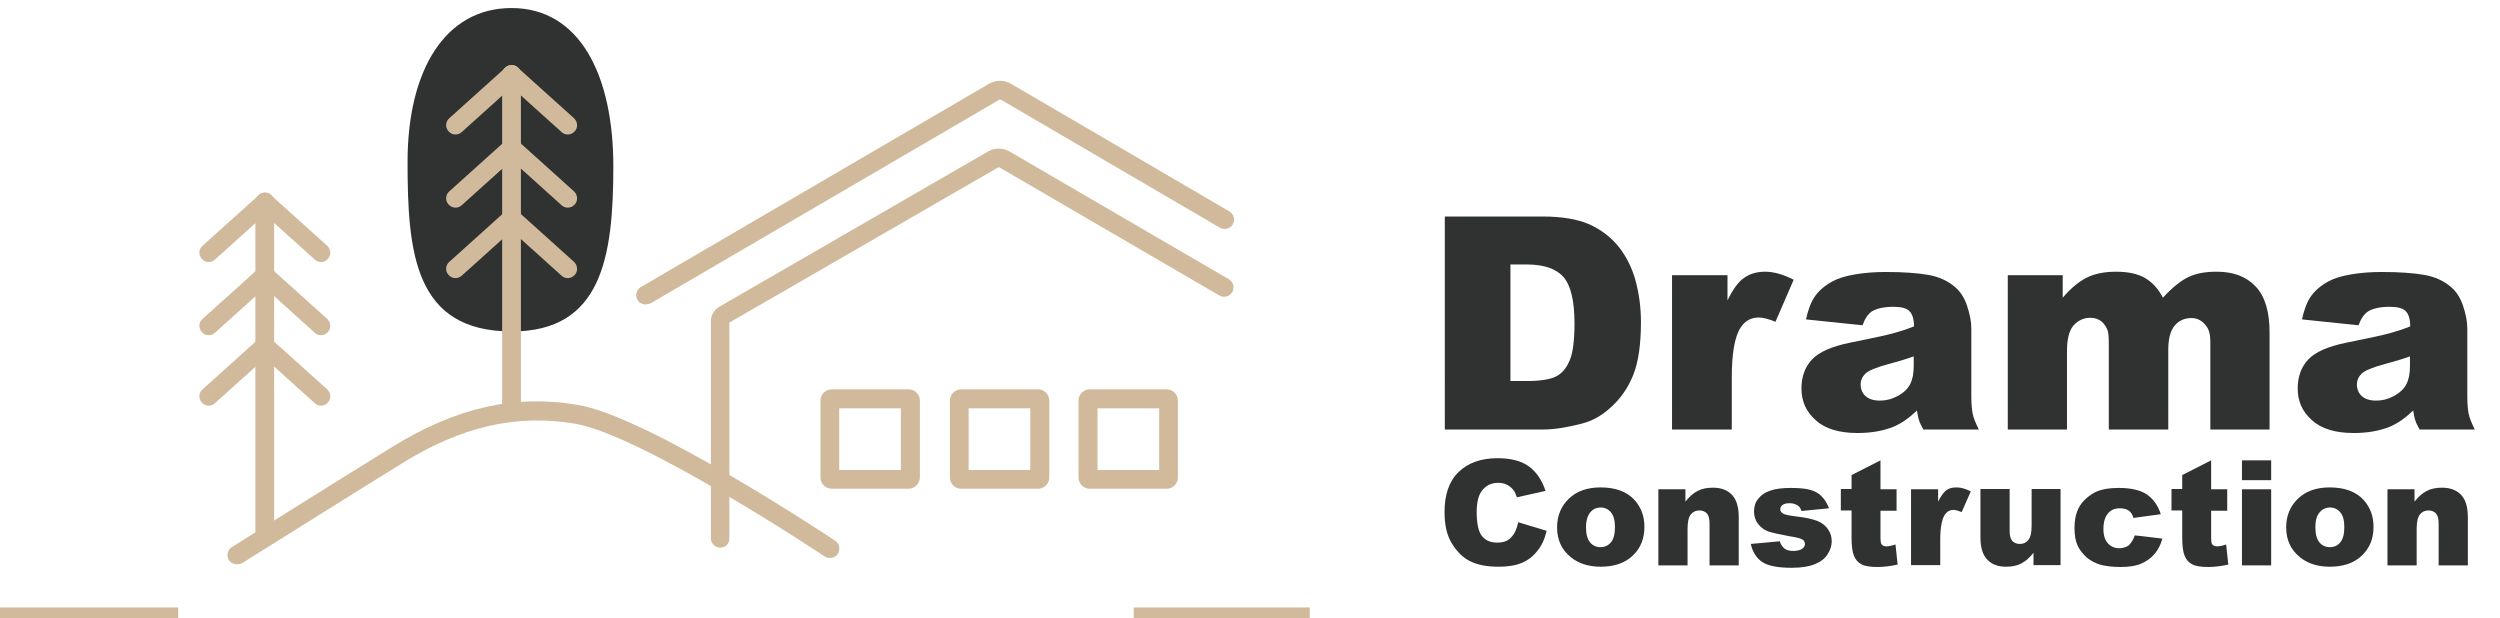 <?xml version="1.0" encoding="utf-8"?>
<!-- Generator: Adobe Illustrator 27.5.0, SVG Export Plug-In . SVG Version: 6.00 Build 0)  -->
<svg version="1.1" id="katman_1" xmlns="http://www.w3.org/2000/svg" xmlns:xlink="http://www.w3.org/1999/xlink" x="0px" y="0px"
	 viewBox="0 0 933 230.7" style="enable-background:new 0 0 933 230.7;" xml:space="preserve">
<style type="text/css">
	.st0{fill:#D1BA9B;}
	.st1{fill:#303231;}
</style>
<g>
	<path class="st0" d="M119.8,151.4c-0.8,0-1.7-0.3-2.3-0.9l-21-18.9c-1.4-1.3-1.6-3.5-0.3-4.9c1.3-1.4,3.5-1.6,4.9-0.3l21,18.9
		c1.4,1.3,1.6,3.5,0.3,4.9C121.7,151,120.8,151.4,119.8,151.4"/>
	<path class="st1" d="M228.9,62.1c0,34-4.4,61.6-37.9,61.6c-36.3,0-38.9-29.3-38.9-63.3c0-34,13.9-57.4,38.8-57.4
		C216.4,3,228.9,28.1,228.9,62.1"/>
	<path class="st0" d="M240.9,113.6c-1.2,0-2.4-0.6-3-1.7c-1-1.7-0.4-3.8,1.3-4.8l130-75.9c2.5-1.4,5.5-1.4,8,0l81.6,47.7
		c1.7,1,2.2,3.1,1.3,4.8c-1,1.7-3.1,2.2-4.8,1.3l-81.6-47.7c-0.3-0.2-0.6-0.2-0.9,0l-130,75.9C242.1,113.4,241.5,113.6,240.9,113.6"
		/>
	<path class="st0" d="M268.8,204.4c-1.9,0-3.5-1.6-3.5-3.5v-81c0-2.2,1.2-4.3,3.1-5.4l100.4-58c2.4-1.4,5.5-1.4,7.9,0l81.9,47.7
		c1.7,1,2.2,3.1,1.3,4.8c-1,1.7-3.1,2.2-4.8,1.3l-81.9-47.7c-0.3-0.2-0.6-0.2-0.9,0l-100.1,57.8v80.5
		C272.3,202.8,270.7,204.4,268.8,204.4"/>
	<path class="st0" d="M88.4,210.6c-1.2,0-2.3-0.6-3-1.6c-1-1.6-0.5-3.8,1.1-4.8c0.4-0.3,40.4-25.4,60.2-37.6
		c23.6-14.5,45.5-19.5,68.9-15.5c26.3,4.4,93.2,48.8,96.1,50.7c1.6,1.1,2,3.2,1,4.9c-1.1,1.6-3.2,2-4.9,1
		c-0.7-0.5-68.5-45.5-93.3-49.6c-21.7-3.6-42.1,1-64.1,14.6c-19.8,12.2-59.7,37.3-60.1,37.5C89.6,210.5,89,210.6,88.4,210.6"/>
	<path class="st0" d="M190.9,155.8c-1.9,0-3.5-1.6-3.5-3.5V27.8c0-1.9,1.6-3.5,3.5-3.5s3.5,1.6,3.5,3.5v124.5
		C194.4,154.2,192.9,155.8,190.9,155.8"/>
	<path class="st0" d="M211.9,77.5c-0.8,0-1.7-0.3-2.3-0.9l-21-18.9c-1.4-1.3-1.6-3.5-0.3-4.9c1.3-1.4,3.5-1.6,4.9-0.3l21,18.9
		c1.4,1.3,1.6,3.5,0.3,4.9C213.8,77.1,212.8,77.5,211.9,77.5"/>
	<path class="st0" d="M211.9,50.2c-0.8,0-1.7-0.3-2.3-0.9l-21-18.9c-1.4-1.3-1.6-3.5-0.3-4.9c1.3-1.4,3.5-1.6,4.9-0.3l21,18.9
		c1.4,1.3,1.6,3.5,0.3,4.9C213.8,49.8,212.8,50.2,211.9,50.2"/>
	<path class="st0" d="M211.9,103.8c-0.8,0-1.7-0.3-2.3-0.9l-21-18.9c-1.4-1.3-1.6-3.5-0.3-4.9c1.3-1.4,3.5-1.6,4.9-0.3l21,18.9
		c1.4,1.3,1.6,3.5,0.3,4.9C213.8,103.4,212.8,103.8,211.9,103.8"/>
	<path class="st0" d="M170,77.5c-1,0-1.9-0.4-2.6-1.2c-1.3-1.4-1.2-3.6,0.3-4.9l21-18.9c1.4-1.3,3.6-1.2,4.9,0.3
		c1.3,1.4,1.2,3.6-0.3,4.9l-21,18.9C171.6,77.2,170.8,77.5,170,77.5"/>
	<path class="st0" d="M170,50.2c-1,0-1.9-0.4-2.6-1.2c-1.3-1.4-1.2-3.6,0.3-4.9l21-18.9c1.4-1.3,3.6-1.2,4.9,0.3
		c1.3,1.4,1.2,3.7-0.3,4.9l-21,18.9C171.6,49.9,170.8,50.2,170,50.2"/>
	<path class="st0" d="M170,103.8c-1,0-1.9-0.4-2.6-1.2c-1.3-1.4-1.2-3.6,0.3-4.9l21-18.9c1.4-1.3,3.6-1.2,4.9,0.3
		c1.3,1.4,1.2,3.6-0.3,4.9l-21,18.9C171.6,103.5,170.8,103.8,170,103.8"/>
	<path class="st0" d="M119.8,125.1c-0.8,0-1.7-0.3-2.3-0.9l-21-18.9c-1.4-1.3-1.6-3.5-0.3-4.9c1.3-1.4,3.5-1.6,4.9-0.3l21,18.9
		c1.4,1.3,1.6,3.5,0.3,4.9C121.7,124.7,120.8,125.1,119.8,125.1"/>
	<path class="st0" d="M119.8,97.8c-0.8,0-1.7-0.3-2.3-0.9L96.5,78c-1.4-1.3-1.6-3.5-0.3-4.9c1.3-1.4,3.5-1.6,4.9-0.3l21,18.9
		c1.4,1.3,1.6,3.5,0.3,4.9C121.7,97.4,120.8,97.8,119.8,97.8"/>
	<path class="st0" d="M77.9,125.1c-1,0-1.9-0.4-2.6-1.2c-1.3-1.4-1.2-3.7,0.3-4.9l21-18.9c1.4-1.3,3.6-1.2,4.9,0.3
		c1.3,1.4,1.2,3.6-0.3,4.9l-21,18.9C79.5,124.8,78.7,125.1,77.9,125.1"/>
	<path class="st0" d="M77.9,97.8c-1,0-1.9-0.4-2.6-1.2c-1.3-1.4-1.2-3.6,0.3-4.9l21-18.9c1.4-1.3,3.6-1.2,4.9,0.3
		c1.3,1.4,1.2,3.6-0.3,4.9l-21,18.9C79.5,97.5,78.7,97.8,77.9,97.8"/>
	<path class="st0" d="M77.9,151.4c-1,0-1.9-0.4-2.6-1.2c-1.3-1.4-1.2-3.6,0.3-4.9l21-18.9c1.4-1.3,3.6-1.2,4.9,0.3
		c1.3,1.4,1.2,3.6-0.3,4.9l-21,18.9C79.5,151.1,78.7,151.4,77.9,151.4"/>
	<path class="st0" d="M339.1,182.4h-28.7c-2.3,0-4.2-1.9-4.2-4.2v-28.7c0-2.3,1.9-4.2,4.2-4.2h28.7c2.3,0,4.2,1.9,4.2,4.2v28.7
		C343.2,180.5,341.4,182.4,339.1,182.4 M313.2,175.4h23v-23h-23V175.4z"/>
	<path class="st0" d="M387.4,182.4h-28.7c-2.3,0-4.2-1.9-4.2-4.2v-28.7c0-2.3,1.9-4.2,4.2-4.2h28.7c2.3,0,4.2,1.9,4.2,4.2v28.7
		C391.6,180.5,389.7,182.4,387.4,182.4 M361.5,175.4h23v-23h-23V175.4z"/>
	<path class="st0" d="M435.4,182.4h-28.7c-2.3,0-4.2-1.9-4.2-4.2v-28.7c0-2.3,1.9-4.2,4.2-4.2h28.7c2.3,0,4.2,1.9,4.2,4.2v28.7
		C439.6,180.5,437.7,182.4,435.4,182.4 M409.6,175.4h23v-23h-23V175.4z"/>
	<rect y="226.7" class="st0" width="66.5" height="4"/>
	<rect x="423.1" y="226.7" class="st0" width="65.7" height="4"/>
	<path class="st0" d="M102.3,199.9V75.4c0-1.9-1.6-3.5-3.5-3.5s-3.5,1.6-3.5,3.5v129.2c0,0,0,0.1,0,0.1L102.3,199.9z"/>
</g>
<g>
	<path class="st1" d="M539.2,80.8h36.5c7.2,0,13,1,17.4,2.9c4.4,2,8.1,4.8,11,8.4c2.9,3.7,5,7.9,6.3,12.7c1.3,4.8,2,10,2,15.4
		c0,8.5-1,15.1-2.9,19.8c-1.9,4.7-4.6,8.6-8.1,11.8c-3.4,3.2-7.1,5.3-11.1,6.3c-5.4,1.4-10.3,2.2-14.6,2.2h-36.5V80.8z M563.7,98.8
		v43.4h6c5.1,0,8.8-0.6,11-1.7c2.2-1.1,3.9-3.1,5.1-6c1.2-2.8,1.8-7.4,1.8-13.8c0-8.4-1.4-14.2-4.1-17.3c-2.7-3.1-7.3-4.7-13.7-4.7
		H563.7z"/>
	<path class="st1" d="M624,102.7h20.7v9.4c2-4.1,4-6.9,6.2-8.4c2.1-1.5,4.7-2.3,7.8-2.3c3.3,0,6.8,1,10.7,3l-6.8,15.7
		c-2.6-1.1-4.7-1.6-6.2-1.6c-2.9,0-5.1,1.2-6.7,3.6c-2.3,3.4-3.4,9.7-3.4,18.9v19.3H624V102.7z"/>
	<path class="st1" d="M695.1,121.4l-21.1-2.2c0.8-3.7,1.9-6.6,3.4-8.7c1.5-2.1,3.7-4,6.5-5.5c2-1.1,4.8-2,8.4-2.6
		c3.5-0.6,7.4-0.9,11.5-0.9c6.6,0,11.9,0.4,15.9,1.1c4,0.7,7.4,2.3,10,4.6c1.9,1.6,3.4,3.9,4.4,6.9s1.6,5.8,1.6,8.5v25.4
		c0,2.7,0.2,4.8,0.5,6.4c0.3,1.5,1.1,3.5,2.3,5.9h-20.7c-0.8-1.5-1.4-2.6-1.6-3.4c-0.3-0.8-0.5-2-0.8-3.7c-2.9,2.8-5.8,4.8-8.6,6
		c-3.9,1.6-8.4,2.4-13.6,2.4c-6.9,0-12.1-1.6-15.6-4.8c-3.6-3.2-5.3-7.1-5.3-11.8c0-4.4,1.3-8,3.9-10.8c2.6-2.8,7.3-4.9,14.2-6.3
		c8.3-1.7,13.6-2.8,16.1-3.5c2.5-0.7,5.1-1.5,7.8-2.6c0-2.7-0.6-4.6-1.7-5.7c-1.1-1.1-3.1-1.6-5.9-1.6c-3.6,0-6.3,0.6-8.1,1.7
		C697.1,117.2,696,118.9,695.1,121.4z M714.2,133c-3,1.1-6.2,2-9.5,2.9c-4.5,1.2-7.3,2.4-8.5,3.5c-1.2,1.2-1.8,2.5-1.8,4.1
		c0,1.7,0.6,3.2,1.8,4.3c1.2,1.1,3,1.7,5.3,1.7c2.5,0,4.7-0.6,6.9-1.8c2.1-1.2,3.6-2.6,4.5-4.4s1.3-4,1.3-6.7V133z"/>
	<path class="st1" d="M749.2,102.7h20.6v8.4c3-3.5,6-6,9-7.5c3-1.5,6.7-2.2,10.9-2.2c4.6,0,8.2,0.8,10.9,2.4s4.9,4,6.6,7.3
		c3.5-3.8,6.6-6.3,9.5-7.7s6.4-2,10.6-2c6.2,0,11,1.8,14.5,5.5c3.5,3.7,5.2,9.4,5.2,17.2v36.2h-22.1v-32.8c0-2.6-0.5-4.5-1.5-5.8
		c-1.5-2-3.3-3-5.5-3c-2.6,0-4.7,0.9-6.3,2.8c-1.6,1.9-2.4,4.9-2.4,9.1v29.7H787v-31.7c0-2.5-0.1-4.2-0.4-5.2
		c-0.5-1.4-1.3-2.6-2.4-3.5c-1.2-0.9-2.5-1.3-4.1-1.3c-2.5,0-4.6,1-6.3,2.9c-1.6,1.9-2.4,5.1-2.4,9.4v29.4h-22.1V102.7z"/>
	<path class="st1" d="M880.2,121.4l-21.1-2.2c0.8-3.7,1.9-6.6,3.4-8.7c1.5-2.1,3.7-4,6.5-5.5c2-1.1,4.8-2,8.4-2.6
		c3.5-0.6,7.4-0.9,11.5-0.9c6.6,0,11.9,0.4,15.9,1.1c4,0.7,7.4,2.3,10,4.6c1.9,1.6,3.4,3.9,4.4,6.9s1.6,5.8,1.6,8.5v25.4
		c0,2.7,0.2,4.8,0.5,6.4c0.3,1.5,1.1,3.5,2.3,5.9H903c-0.8-1.5-1.4-2.6-1.6-3.4c-0.3-0.8-0.5-2-0.8-3.7c-2.9,2.8-5.8,4.8-8.6,6
		c-3.9,1.6-8.4,2.4-13.6,2.4c-6.9,0-12.1-1.6-15.6-4.8c-3.6-3.2-5.3-7.1-5.3-11.8c0-4.4,1.3-8,3.9-10.8c2.6-2.8,7.3-4.9,14.2-6.3
		c8.3-1.7,13.6-2.8,16.1-3.5c2.5-0.7,5.1-1.5,7.8-2.6c0-2.7-0.6-4.6-1.7-5.7c-1.1-1.1-3.1-1.6-5.9-1.6c-3.6,0-6.3,0.6-8.1,1.7
		C882.3,117.2,881.1,118.9,880.2,121.4z M899.4,133c-3,1.1-6.2,2-9.5,2.9c-4.5,1.2-7.3,2.4-8.5,3.5c-1.2,1.2-1.8,2.5-1.8,4.1
		c0,1.7,0.6,3.2,1.8,4.3c1.2,1.1,3,1.7,5.3,1.7c2.5,0,4.7-0.6,6.9-1.8c2.1-1.2,3.6-2.6,4.5-4.4s1.3-4,1.3-6.7V133z"/>
</g>
<g>
	<path class="st1" d="M566.6,194.9l10.6,3.2c-0.7,3-1.8,5.5-3.4,7.4c-1.5,2-3.4,3.5-5.7,4.5s-5.2,1.5-8.7,1.5
		c-4.3,0-7.7-0.6-10.4-1.9c-2.7-1.2-5-3.4-7-6.5c-2-3.1-2.9-7.1-2.9-12c0-6.5,1.7-11.5,5.2-14.9s8.3-5.2,14.6-5.2
		c4.9,0,8.8,1,11.6,3c2.8,2,4.9,5.1,6.3,9.2l-10.7,2.4c-0.4-1.2-0.8-2.1-1.2-2.6c-0.7-0.9-1.5-1.6-2.5-2.1c-1-0.5-2.1-0.7-3.3-0.7
		c-2.7,0-4.8,1.1-6.3,3.3c-1.1,1.6-1.7,4.2-1.7,7.7c0,4.3,0.7,7.3,2,8.9c1.3,1.6,3.2,2.4,5.6,2.4c2.3,0,4.1-0.6,5.2-1.9
		C565.2,199.3,566.1,197.4,566.6,194.9z"/>
	<path class="st1" d="M581.1,196.8c0-4.3,1.5-7.9,4.4-10.7c2.9-2.8,6.9-4.2,11.8-4.2c5.7,0,10,1.6,12.9,4.9c2.3,2.7,3.5,5.9,3.5,9.8
		c0,4.4-1.4,7.9-4.3,10.7c-2.9,2.8-6.9,4.2-12,4.2c-4.6,0-8.2-1.2-11.1-3.5C582.8,205.2,581.1,201.5,581.1,196.8z M591.9,196.8
		c0,2.5,0.5,4.4,1.5,5.6c1,1.2,2.3,1.8,3.9,1.8c1.6,0,2.9-0.6,3.9-1.8c1-1.2,1.5-3.1,1.5-5.7c0-2.5-0.5-4.3-1.5-5.5
		s-2.3-1.8-3.8-1.8c-1.6,0-2.9,0.6-3.9,1.8C592.5,192.4,591.9,194.3,591.9,196.8z"/>
	<path class="st1" d="M618.9,182.6H629v4.6c1.5-1.9,3-3.2,4.6-4c1.5-0.8,3.4-1.2,5.7-1.2c3,0,5.4,0.9,7.1,2.7
		c1.7,1.8,2.5,4.6,2.5,8.3v18h-10.9v-15.6c0-1.8-0.3-3-1-3.8c-0.7-0.7-1.6-1.1-2.8-1.1c-1.3,0-2.4,0.5-3.2,1.5
		c-0.8,1-1.2,2.8-1.2,5.4v13.6h-10.9V182.6z"/>
	<path class="st1" d="M653.4,203l10.8-1c0.4,1.3,1.1,2.2,1.9,2.8c0.8,0.6,1.9,0.8,3.2,0.8c1.5,0,2.6-0.3,3.4-0.9
		c0.6-0.5,0.9-1,0.9-1.7c0-0.8-0.4-1.4-1.2-1.8c-0.6-0.3-2.1-0.7-4.7-1.1c-3.8-0.7-6.4-1.3-7.9-1.8c-1.5-0.6-2.7-1.5-3.7-2.8
		c-1-1.3-1.5-2.9-1.5-4.6c0-1.9,0.5-3.5,1.6-4.8c1.1-1.4,2.6-2.4,4.5-3c1.9-0.7,4.5-1,7.7-1c3.4,0,5.9,0.3,7.5,0.8
		c1.6,0.5,3,1.3,4,2.4c1.1,1.1,2,2.6,2.7,4.4l-10.3,1c-0.3-0.9-0.7-1.6-1.3-2c-0.9-0.6-1.9-0.9-3.1-0.9c-1.2,0-2.1,0.2-2.7,0.7
		c-0.6,0.4-0.8,1-0.8,1.6c0,0.7,0.4,1.2,1.1,1.6s2.3,0.7,4.6,1c3.6,0.4,6.3,1,8.1,1.7c1.8,0.7,3.1,1.8,4,3.1s1.4,2.8,1.4,4.5
		c0,1.6-0.5,3.2-1.5,4.8s-2.5,2.8-4.7,3.7c-2.1,0.9-5,1.4-8.7,1.4c-5.2,0-8.9-0.7-11.1-2.2S654,205.8,653.4,203z"/>
	<path class="st1" d="M701.8,171.8v10.8h6v8h-6v10c0,1.2,0.1,2,0.3,2.4c0.4,0.6,1,0.9,1.9,0.9c0.8,0,1.9-0.2,3.4-0.7l0.8,7.5
		c-2.7,0.6-5.2,0.9-7.5,0.9c-2.7,0-4.7-0.3-6-1c-1.3-0.7-2.2-1.7-2.8-3.2c-0.6-1.4-0.9-3.7-0.9-6.9v-10h-4v-8h4v-5.2L701.8,171.8z"
		/>
	<path class="st1" d="M713.1,182.6h10.2v4.6c1-2,2-3.4,3-4.2s2.3-1.1,3.9-1.1c1.6,0,3.4,0.5,5.3,1.5l-3.4,7.7
		c-1.3-0.5-2.3-0.8-3-0.8c-1.4,0-2.5,0.6-3.3,1.8c-1.1,1.7-1.7,4.8-1.7,9.3v9.5h-10.9V182.6z"/>
	<path class="st1" d="M769,210.9h-10.1v-4.6c-1.5,1.9-3,3.2-4.6,4c-1.5,0.8-3.4,1.2-5.7,1.2c-3,0-5.3-0.9-7-2.7
		c-1.7-1.8-2.5-4.5-2.5-8.3v-18h10.9v15.6c0,1.8,0.3,3,1,3.8c0.7,0.7,1.6,1.1,2.8,1.1c1.3,0,2.4-0.5,3.2-1.5c0.8-1,1.2-2.8,1.2-5.4
		v-13.6H769V210.9z"/>
	<path class="st1" d="M796.7,199.8l10.3,1.2c-0.6,2.2-1.5,4-2.8,5.6c-1.3,1.6-3,2.8-5,3.7c-2,0.9-4.6,1.3-7.7,1.3
		c-3,0-5.5-0.3-7.5-0.8c-2-0.6-3.7-1.5-5.2-2.7c-1.4-1.3-2.6-2.7-3.4-4.4c-0.8-1.7-1.2-3.9-1.2-6.7c0-2.9,0.5-5.3,1.5-7.3
		c0.7-1.4,1.7-2.7,3-3.8c1.3-1.1,2.6-2,3.9-2.5c2.1-0.9,4.8-1.3,8.1-1.3c4.6,0,8.2,0.8,10.6,2.5c2.4,1.7,4.1,4.1,5.1,7.3l-10.2,1.4
		c-0.3-1.2-0.9-2.1-1.7-2.7s-2-0.9-3.4-0.9c-1.8,0-3.3,0.6-4.4,1.9c-1.1,1.3-1.7,3.2-1.7,5.9c0,2.3,0.6,4.1,1.7,5.3s2.5,1.8,4.2,1.8
		c1.4,0,2.6-0.4,3.6-1.1C795.5,202.4,796.2,201.3,796.7,199.8z"/>
	<path class="st1" d="M825.2,171.8v10.8h6v8h-6v10c0,1.2,0.1,2,0.3,2.4c0.4,0.6,1,0.9,1.9,0.9c0.8,0,1.9-0.2,3.4-0.7l0.8,7.5
		c-2.7,0.6-5.2,0.9-7.5,0.9c-2.7,0-4.7-0.3-6-1c-1.3-0.7-2.2-1.7-2.8-3.2c-0.6-1.4-0.9-3.7-0.9-6.9v-10h-4v-8h4v-5.2L825.2,171.8z"
		/>
	<path class="st1" d="M836.7,171.8h10.9v7.4h-10.9V171.8z M836.7,182.6h10.9v28.4h-10.9V182.6z"/>
	<path class="st1" d="M853.2,196.8c0-4.3,1.5-7.9,4.4-10.7c2.9-2.8,6.9-4.2,11.8-4.2c5.7,0,10,1.6,12.9,4.9c2.3,2.7,3.5,5.9,3.5,9.8
		c0,4.4-1.4,7.9-4.3,10.7c-2.9,2.8-6.9,4.2-12,4.2c-4.6,0-8.2-1.2-11.1-3.5C854.9,205.2,853.2,201.5,853.2,196.8z M864.1,196.8
		c0,2.5,0.5,4.4,1.5,5.6c1,1.2,2.3,1.8,3.9,1.8c1.6,0,2.9-0.6,3.9-1.8c1-1.2,1.5-3.1,1.5-5.7c0-2.5-0.5-4.3-1.5-5.5
		s-2.3-1.8-3.8-1.8c-1.6,0-2.9,0.6-3.9,1.8C864.6,192.4,864.1,194.3,864.1,196.8z"/>
	<path class="st1" d="M891,182.6h10.1v4.6c1.5-1.9,3-3.2,4.6-4c1.5-0.8,3.4-1.2,5.7-1.2c3,0,5.4,0.9,7.1,2.7
		c1.7,1.8,2.5,4.6,2.5,8.3v18h-10.9v-15.6c0-1.8-0.3-3-1-3.8c-0.7-0.7-1.6-1.1-2.8-1.1c-1.3,0-2.4,0.5-3.2,1.5
		c-0.8,1-1.2,2.8-1.2,5.4v13.6H891V182.6z"/>
</g>
</svg>
